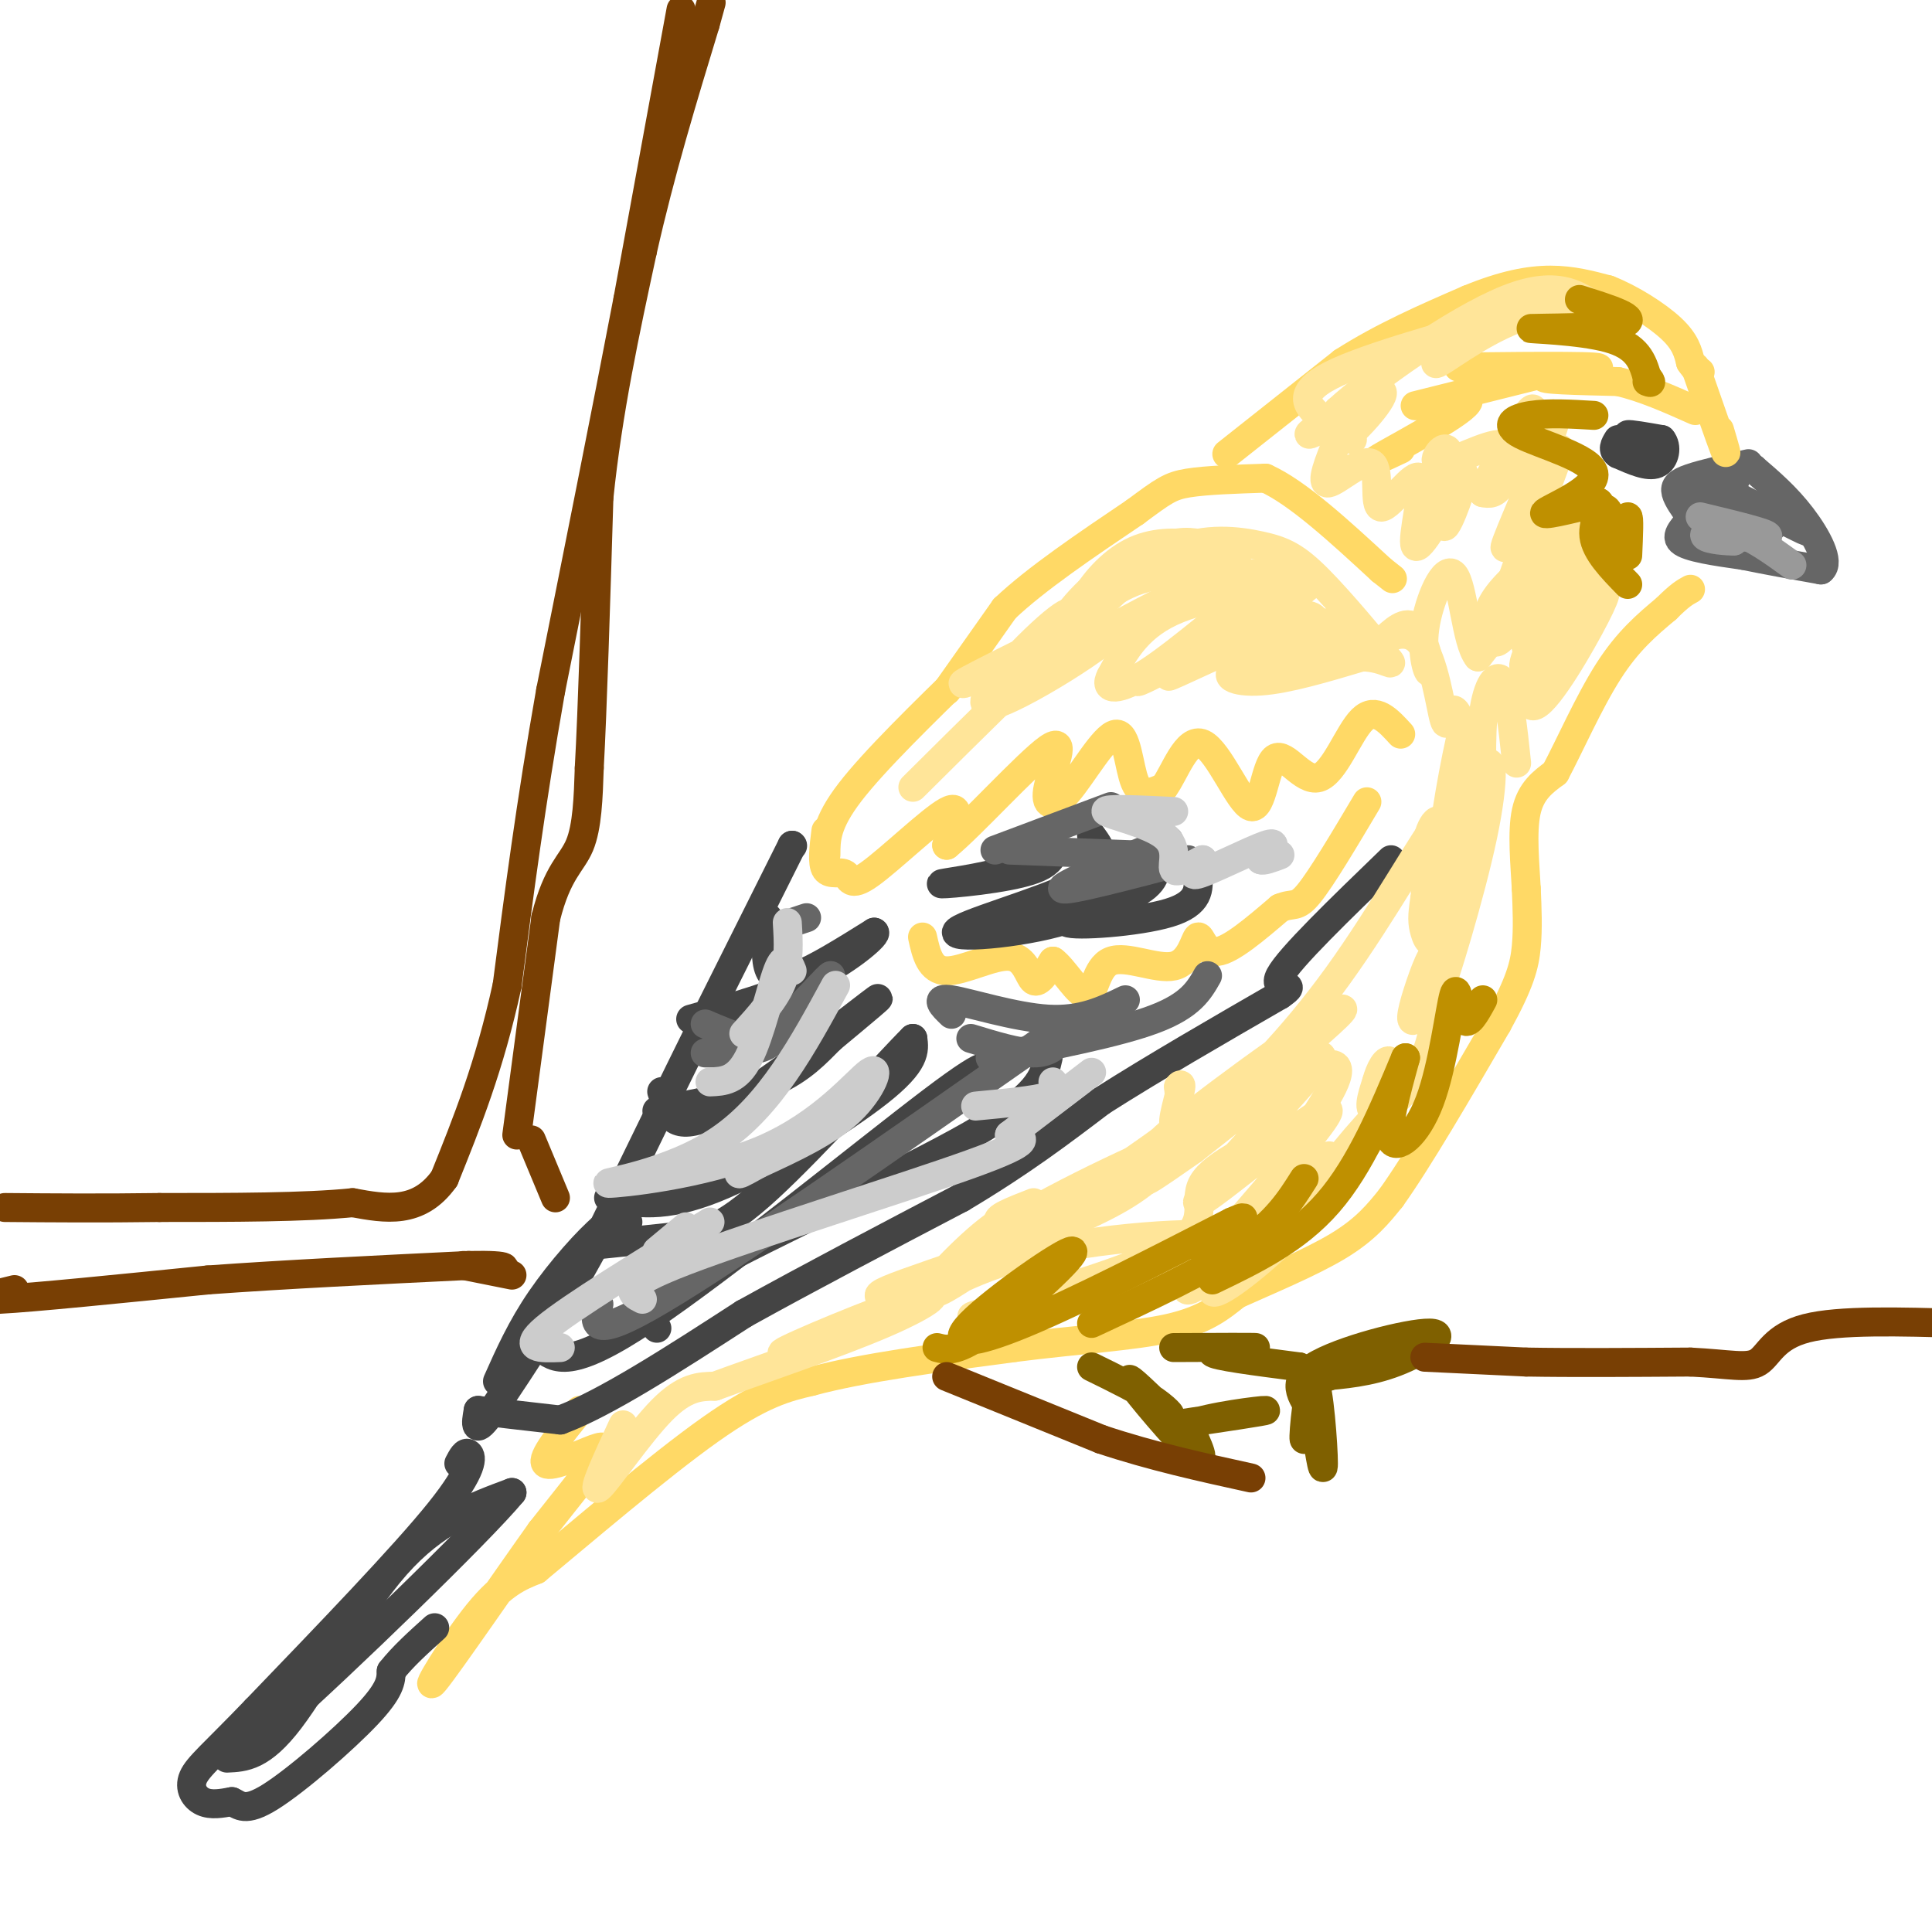 <svg viewBox='0 0 400 400' version='1.1' xmlns='http://www.w3.org/2000/svg' xmlns:xlink='http://www.w3.org/1999/xlink'><g fill='none' stroke='#ffd966' stroke-width='6' stroke-linecap='round' stroke-linejoin='round'><path d='M290,93c-3.685,1.738 -7.369,3.476 -3,1c4.369,-2.476 16.792,-9.167 17,-11c0.208,-1.833 -11.798,1.190 -11,1c0.798,-0.190 14.399,-3.595 28,-7'/><path d='M321,77c-1.876,-1.281 -20.565,-0.982 -19,-1c1.565,-0.018 23.383,-0.351 28,0c4.617,0.351 -7.967,1.386 -10,2c-2.033,0.614 6.483,0.807 15,1'/><path d='M335,79c5.167,1.167 10.583,3.583 16,6'/><path d='M120,292c-4.024,4.994 -8.048,9.988 -7,11c1.048,1.012 7.167,-1.958 10,-3c2.833,-1.042 2.381,-0.155 0,3c-2.381,3.155 -6.690,8.577 -11,14'/><path d='M112,317c-7.071,9.905 -19.250,27.667 -22,31c-2.750,3.333 3.929,-7.762 9,-14c5.071,-6.238 8.536,-7.619 12,-9'/><path d='M111,325c8.933,-7.400 25.267,-21.400 36,-29c10.733,-7.600 15.867,-8.800 21,-10'/><path d='M168,286c10.500,-2.833 26.250,-4.917 42,-7'/><path d='M210,279c13.022,-1.667 24.578,-2.333 32,-4c7.422,-1.667 10.711,-4.333 14,-7'/><path d='M256,268c6.356,-2.867 15.244,-6.533 21,-10c5.756,-3.467 8.378,-6.733 11,-10'/><path d='M288,248c5.500,-7.667 13.750,-21.833 22,-36'/><path d='M310,212c4.756,-8.622 5.644,-12.178 6,-16c0.356,-3.822 0.178,-7.911 0,-12'/><path d='M316,184c-0.267,-5.067 -0.933,-11.733 0,-16c0.933,-4.267 3.467,-6.133 6,-8'/><path d='M322,160c2.844,-5.333 6.956,-14.667 11,-21c4.044,-6.333 8.022,-9.667 12,-13'/><path d='M345,126c2.833,-2.833 3.917,-3.417 5,-4'/><path d='M171,177c0.000,-3.250 0.000,-6.500 5,-13c5.000,-6.500 15.000,-16.250 25,-26'/><path d='M196,143c0.000,0.000 12.000,-17.000 12,-17'/><path d='M208,126c6.500,-6.167 16.750,-13.083 27,-20'/><path d='M235,106c5.933,-4.400 7.267,-5.400 11,-6c3.733,-0.600 9.867,-0.800 16,-1'/><path d='M262,99c6.667,3.000 15.333,11.000 24,19'/><path d='M286,118c4.000,3.167 2.000,1.583 0,0'/><path d='M254,94c0.000,0.000 24.000,-19.000 24,-19'/><path d='M278,75c8.333,-5.333 17.167,-9.167 26,-13'/><path d='M304,62c7.289,-3.000 12.511,-4.000 17,-4c4.489,0.000 8.244,1.000 12,2'/><path d='M333,60c4.578,1.778 10.022,5.222 13,8c2.978,2.778 3.489,4.889 4,7'/><path d='M350,75c1.000,1.500 1.500,1.750 2,2'/><path d='M171,172c-0.429,3.383 -0.858,6.766 0,8c0.858,1.234 3.003,0.321 4,1c0.997,0.679 0.845,2.952 5,0c4.155,-2.952 12.616,-11.129 16,-13c3.384,-1.871 1.692,2.565 0,7'/><path d='M196,175c4.781,-3.853 16.734,-16.985 21,-20c4.266,-3.015 0.845,4.087 0,8c-0.845,3.913 0.887,4.636 4,1c3.113,-3.636 7.607,-11.633 10,-12c2.393,-0.367 2.684,6.895 4,10c1.316,3.105 3.658,2.052 6,1'/><path d='M241,163c2.184,-2.867 4.644,-10.535 8,-9c3.356,1.535 7.609,12.273 10,13c2.391,0.727 2.919,-8.558 5,-10c2.081,-1.442 5.714,4.958 9,4c3.286,-0.958 6.225,-9.274 9,-12c2.775,-2.726 5.388,0.137 8,3'/><path d='M191,194c0.768,3.470 1.536,6.940 5,7c3.464,0.060 9.625,-3.292 13,-3c3.375,0.292 3.964,4.226 5,5c1.036,0.774 2.518,-1.613 4,-4'/><path d='M218,199c2.092,1.439 5.322,7.038 7,7c1.678,-0.038 1.803,-5.712 5,-7c3.197,-1.288 9.465,1.809 13,1c3.535,-0.809 4.336,-5.526 5,-6c0.664,-0.474 1.190,3.293 4,3c2.810,-0.293 7.905,-4.647 13,-9'/><path d='M265,188c2.822,-1.222 3.378,0.222 6,-3c2.622,-3.222 7.311,-11.111 12,-19'/></g>
<g fill='none' stroke='#444444' stroke-width='6' stroke-linecap='round' stroke-linejoin='round'><path d='M164,175c0.000,0.000 0.100,0.100 0.1,0.1'/><path d='M164,175c0.000,0.000 -18.000,36.000 -18,36'/><path d='M146,211c-6.833,13.833 -14.917,30.417 -23,47'/><path d='M123,258c-7.333,13.500 -14.167,23.750 -21,34'/><path d='M102,292c-4.000,5.667 -3.500,2.833 -3,0'/><path d='M99,292c2.333,0.333 9.667,1.167 17,2'/><path d='M116,294c9.167,-3.333 23.583,-12.667 38,-22'/><path d='M154,272c13.833,-7.667 29.417,-15.833 45,-24'/><path d='M199,248c12.333,-7.333 20.667,-13.667 29,-20'/><path d='M228,228c11.000,-7.000 24.000,-14.500 37,-22'/><path d='M265,206c4.733,-3.244 -1.933,-0.356 0,-4c1.933,-3.644 12.467,-13.822 23,-24'/><path d='M103,286c2.467,-5.533 4.933,-11.067 9,-17c4.067,-5.933 9.733,-12.267 13,-15c3.267,-2.733 4.133,-1.867 5,-1'/><path d='M159,190c-0.311,3.800 -0.622,7.600 0,10c0.622,2.400 2.178,3.400 6,2c3.822,-1.400 9.911,-5.200 16,-9'/><path d='M181,193c0.978,0.200 -4.578,5.200 -12,9c-7.422,3.800 -16.711,6.400 -26,9'/><path d='M137,226c0.149,0.458 0.298,0.917 1,3c0.702,2.083 1.958,5.792 11,1c9.042,-4.792 25.869,-18.083 31,-22c5.131,-3.917 -1.435,1.542 -8,7'/><path d='M172,215c-2.844,2.822 -5.956,6.378 -12,9c-6.044,2.622 -15.022,4.311 -24,6'/><path d='M126,248c5.667,1.133 11.333,2.267 22,-2c10.667,-4.267 26.333,-13.933 34,-20c7.667,-6.067 7.333,-8.533 7,-11'/><path d='M189,215c-4.798,4.738 -20.292,22.083 -30,31c-9.708,8.917 -13.631,9.405 -19,10c-5.369,0.595 -12.185,1.298 -19,2'/><path d='M112,279c2.956,2.378 5.911,4.756 22,-6c16.089,-10.756 45.311,-34.644 59,-45c13.689,-10.356 11.844,-7.178 10,-4'/><path d='M217,219c-0.867,3.911 -1.733,7.822 -16,16c-14.267,8.178 -41.933,20.622 -55,28c-13.067,7.378 -11.533,9.689 -10,12'/><path d='M216,173c-0.827,2.577 -1.655,5.155 -7,7c-5.345,1.845 -15.208,2.958 -14,3c1.208,0.042 13.488,-0.988 19,-3c5.512,-2.012 4.256,-5.006 3,-8'/><path d='M226,173c2.226,3.077 4.452,6.155 -3,10c-7.452,3.845 -24.583,8.458 -25,10c-0.417,1.542 15.881,0.012 24,-3c8.119,-3.012 8.060,-7.506 8,-12'/><path d='M239,177c0.482,2.690 0.964,5.381 -4,8c-4.964,2.619 -15.375,5.167 -14,6c1.375,0.833 14.536,-0.048 21,-2c6.464,-1.952 6.232,-4.976 6,-8'/><path d='M95,303c0.667,-1.267 1.333,-2.533 2,-2c0.667,0.533 1.333,2.867 -6,12c-7.333,9.133 -22.667,25.067 -38,41'/><path d='M53,354c-8.869,9.214 -12.042,11.750 -13,14c-0.958,2.250 0.298,4.214 2,5c1.702,0.786 3.851,0.393 6,0'/><path d='M48,373c1.607,0.679 2.625,2.375 8,-1c5.375,-3.375 15.107,-11.821 20,-17c4.893,-5.179 4.946,-7.089 5,-9'/><path d='M81,346c2.333,-3.000 5.667,-6.000 9,-9'/><path d='M47,364c3.578,-0.156 7.156,-0.311 13,-8c5.844,-7.689 13.956,-22.911 22,-32c8.044,-9.089 16.022,-12.044 24,-15'/><path d='M106,309c-6.711,8.111 -35.489,35.889 -48,47c-12.511,11.111 -8.756,5.556 -5,0'/></g>
<g fill='none' stroke='#666666' stroke-width='6' stroke-linecap='round' stroke-linejoin='round'><path d='M146,212c2.845,1.214 5.691,2.427 8,3c2.309,0.573 4.083,0.504 8,-3c3.917,-3.504 9.978,-10.443 10,-10c0.022,0.443 -5.994,8.270 -10,12c-4.006,3.730 -6.003,3.365 -8,3'/><path d='M150,218c0.000,0.000 -4.000,0.000 -4,0'/><path d='M164,191c0.000,0.000 3.000,-1.000 3,-1'/><path d='M124,270c-1.083,4.000 -2.167,8.000 13,-1c15.167,-9.000 46.583,-31.000 78,-53'/><path d='M220,215c-1.417,1.500 -2.833,3.000 -6,3c-3.167,0.000 -8.083,-1.500 -13,-3'/><path d='M197,210c-1.867,-1.800 -3.733,-3.600 0,-3c3.733,0.600 13.067,3.600 20,4c6.933,0.400 11.467,-1.800 16,-4'/><path d='M250,202c-1.750,3.083 -3.500,6.167 -11,9c-7.500,2.833 -20.750,5.417 -34,8'/><path d='M230,167c0.000,0.000 -24.000,9.000 -24,9'/><path d='M209,176c0.000,0.000 26.000,1.000 26,1'/><path d='M242,174c-11.333,4.667 -22.667,9.333 -22,10c0.667,0.667 13.333,-2.667 26,-6'/></g>
<g fill='none' stroke='#cccccc' stroke-width='6' stroke-linecap='round' stroke-linejoin='round'><path d='M147,224c2.778,-0.111 5.556,-0.222 8,-5c2.444,-4.778 4.556,-14.222 6,-18c1.444,-3.778 2.222,-1.889 3,0'/><path d='M163,191c0.250,4.083 0.500,8.167 -1,12c-1.500,3.833 -4.750,7.417 -8,11'/><path d='M173,204c-6.747,12.435 -13.494,24.871 -24,32c-10.506,7.129 -24.771,8.952 -23,9c1.771,0.048 19.578,-1.678 32,-7c12.422,-5.322 19.460,-14.241 22,-16c2.540,-1.759 0.583,3.640 -4,8c-4.583,4.360 -11.791,7.680 -19,11'/><path d='M157,241c-3.833,2.167 -3.917,2.083 -4,2'/><path d='M142,254c0.000,0.000 -6.000,5.000 -6,5'/><path d='M116,279c-4.083,0.167 -8.167,0.333 -3,-4c5.167,-4.333 19.583,-13.167 34,-22'/><path d='M133,269c-2.578,-1.289 -5.156,-2.578 9,-8c14.156,-5.422 45.044,-14.978 59,-20c13.956,-5.022 10.978,-5.511 8,-6'/><path d='M209,235c4.167,-3.167 10.583,-8.083 17,-13'/><path d='M202,229c6.167,-0.583 12.333,-1.167 15,-2c2.667,-0.833 1.833,-1.917 1,-3'/><path d='M243,168c-7.250,-0.345 -14.500,-0.690 -14,0c0.500,0.690 8.750,2.417 12,5c3.250,2.583 1.500,6.024 2,7c0.500,0.976 3.250,-0.512 6,-2'/><path d='M249,178c-0.143,0.762 -3.500,3.667 -1,3c2.500,-0.667 10.857,-4.905 14,-6c3.143,-1.095 1.071,0.952 -1,3'/><path d='M261,178c0.500,0.333 2.250,-0.333 4,-1'/></g>
<g fill='none' stroke='#666666' stroke-width='6' stroke-linecap='round' stroke-linejoin='round'><path d='M362,96c-4.667,1.044 -9.333,2.089 -12,3c-2.667,0.911 -3.333,1.689 -3,3c0.333,1.311 1.667,3.156 3,5'/><path d='M350,107c-0.556,1.756 -3.444,3.644 -2,5c1.444,1.356 7.222,2.178 13,3'/><path d='M361,115c4.833,1.000 10.417,2.000 16,3'/><path d='M377,118c2.044,-1.533 -0.844,-6.867 -4,-11c-3.156,-4.133 -6.578,-7.067 -10,-10'/><path d='M363,97c-2.333,-1.167 -3.167,0.917 -4,3'/></g>
<g fill='none' stroke='#ffd966' stroke-width='6' stroke-linecap='round' stroke-linejoin='round'><path d='M351,76c2.583,7.417 5.167,14.833 6,17c0.833,2.167 -0.083,-0.917 -1,-4'/></g>
<g fill='none' stroke='#444444' stroke-width='6' stroke-linecap='round' stroke-linejoin='round'><path d='M342,92c-2.667,-0.917 -5.333,-1.833 -5,-2c0.333,-0.167 3.667,0.417 7,1'/><path d='M344,91c1.222,1.356 0.778,4.244 -1,5c-1.778,0.756 -4.889,-0.622 -8,-2'/><path d='M335,94c-1.333,-0.833 -0.667,-1.917 0,-3'/></g>
<g fill='none' stroke='#666666' stroke-width='6' stroke-linecap='round' stroke-linejoin='round'><path d='M351,109c-0.417,-3.500 -0.833,-7.000 0,-7c0.833,0.000 2.917,3.500 5,7'/><path d='M356,109c0.893,-0.238 0.625,-4.333 5,-4c4.375,0.333 13.393,5.095 13,5c-0.393,-0.095 -10.196,-5.048 -20,-10'/><path d='M354,100c-1.167,-0.167 5.917,4.417 13,9'/></g>
<g fill='none' stroke='#999999' stroke-width='6' stroke-linecap='round' stroke-linejoin='round'><path d='M352,107c7.089,1.711 14.178,3.422 14,4c-0.178,0.578 -7.622,0.022 -10,0c-2.378,-0.022 0.311,0.489 3,1'/><path d='M359,112c-1.107,0.071 -5.375,-0.250 -6,-1c-0.625,-0.750 2.393,-1.929 6,-1c3.607,0.929 7.804,3.964 12,7'/></g>
<g fill='none' stroke='#ffe599' stroke-width='6' stroke-linecap='round' stroke-linejoin='round'><path d='M222,131c0.836,-3.357 1.671,-6.715 -4,-2c-5.671,4.715 -17.850,17.501 -13,17c4.850,-0.501 26.729,-14.289 26,-16c-0.729,-1.711 -24.065,8.654 -30,11c-5.935,2.346 5.533,-3.327 17,-9'/><path d='M218,132c5.614,-4.090 11.149,-9.815 18,-12c6.851,-2.185 15.018,-0.828 15,-2c-0.018,-1.172 -8.221,-4.871 -16,-2c-7.779,2.871 -15.133,12.311 -14,12c1.133,-0.311 10.752,-10.375 18,-14c7.248,-3.625 12.124,-0.813 17,2'/><path d='M256,116c-1.082,-1.407 -12.289,-5.924 -21,-2c-8.711,3.924 -14.928,16.289 -12,18c2.928,1.711 15.001,-7.232 26,-11c10.999,-3.768 20.923,-2.361 19,-1c-1.923,1.361 -15.692,2.674 -24,6c-8.308,3.326 -11.154,8.663 -14,14'/><path d='M230,140c-1.616,2.965 1.344,3.377 8,-1c6.656,-4.377 17.010,-13.542 22,-17c4.990,-3.458 4.618,-1.209 7,-1c2.382,0.209 7.520,-1.624 0,3c-7.520,4.624 -27.696,15.703 -31,17c-3.304,1.297 10.264,-7.189 20,-11c9.736,-3.811 15.639,-2.946 16,-2c0.361,0.946 -4.819,1.973 -10,3'/><path d='M262,131c-7.247,3.120 -20.365,9.422 -20,9c0.365,-0.422 14.214,-7.566 24,-10c9.786,-2.434 15.510,-0.158 12,2c-3.510,2.158 -16.253,4.196 -21,6c-4.747,1.804 -1.499,3.372 4,3c5.499,-0.372 13.250,-2.686 21,-5'/><path d='M282,136c5.096,0.093 7.335,2.826 5,0c-2.335,-2.826 -9.244,-11.211 -14,-16c-4.756,-4.789 -7.357,-5.982 -12,-7c-4.643,-1.018 -11.326,-1.862 -18,1c-6.674,2.862 -13.337,9.431 -20,16'/><path d='M223,130c-9.000,8.167 -21.500,20.583 -34,33'/><path d='M277,87c-3.929,2.083 -7.857,4.167 -5,2c2.857,-2.167 12.500,-8.583 14,-8c1.500,0.583 -5.143,8.167 -8,10c-2.857,1.833 -1.929,-2.083 -1,-6'/><path d='M277,85c6.733,-6.178 24.067,-18.622 35,-23c10.933,-4.378 15.467,-0.689 20,3'/><path d='M332,65c0.893,-0.202 -6.875,-2.208 -15,0c-8.125,2.208 -16.607,8.631 -19,10c-2.393,1.369 1.304,-2.315 5,-6'/><path d='M303,69c4.847,-2.147 14.464,-4.514 9,-3c-5.464,1.514 -26.010,6.907 -35,11c-8.990,4.093 -6.426,6.884 -4,9c2.426,2.116 4.713,3.558 7,5'/><path d='M277,91c-1.875,4.615 -3.750,9.230 -2,9c1.750,-0.230 7.126,-5.305 9,-4c1.874,1.305 0.244,8.989 2,9c1.756,0.011 6.896,-7.651 8,-6c1.104,1.651 -1.827,12.615 -1,14c0.827,1.385 5.414,-6.807 10,-15'/><path d='M303,98c0.492,1.140 -3.277,11.490 -4,11c-0.723,-0.490 1.602,-11.819 1,-15c-0.602,-3.181 -4.130,1.787 -2,2c2.130,0.213 9.920,-4.327 13,-4c3.080,0.327 1.452,5.522 0,8c-1.452,2.478 -2.726,2.239 -4,2'/><path d='M307,102c0.667,-2.214 4.336,-8.750 7,-13c2.664,-4.250 4.324,-6.213 3,-2c-1.324,4.213 -5.633,14.604 -4,13c1.633,-1.604 9.209,-15.201 9,-13c-0.209,2.201 -8.203,20.200 -10,25c-1.797,4.800 2.601,-3.600 7,-12'/><path d='M319,100c2.575,-4.850 5.513,-10.975 3,-4c-2.513,6.975 -10.476,27.051 -10,28c0.476,0.949 9.393,-17.229 9,-17c-0.393,0.229 -10.095,18.866 -10,20c0.095,1.134 9.987,-15.233 14,-20c4.013,-4.767 2.147,2.067 -1,8c-3.147,5.933 -7.573,10.967 -12,16'/><path d='M312,131c-2.450,2.859 -2.574,2.008 -3,1c-0.426,-1.008 -1.155,-2.171 -1,-4c0.155,-1.829 1.195,-4.325 5,-8c3.805,-3.675 10.374,-8.531 10,-4c-0.374,4.531 -7.691,18.449 -7,18c0.691,-0.449 9.392,-15.265 14,-21c4.608,-5.735 5.125,-2.390 1,5c-4.125,7.390 -12.893,18.826 -15,20c-2.107,1.174 2.446,-7.913 7,-17'/><path d='M323,121c-1.027,2.859 -7.093,18.506 -6,20c1.093,1.494 9.345,-11.166 13,-16c3.655,-4.834 2.712,-1.842 -1,5c-3.712,6.842 -10.192,17.534 -12,16c-1.808,-1.534 1.055,-15.296 0,-19c-1.055,-3.704 -6.027,2.648 -11,9'/><path d='M306,136c-2.447,-2.938 -3.065,-14.785 -5,-17c-1.935,-2.215 -5.189,5.200 -6,11c-0.811,5.800 0.820,9.985 1,9c0.180,-0.985 -1.091,-7.138 -3,-9c-1.909,-1.862 -4.454,0.569 -7,3'/><path d='M286,133c0.443,-0.572 5.051,-3.502 8,0c2.949,3.502 4.238,13.434 5,16c0.762,2.566 0.997,-2.235 2,-2c1.003,0.235 2.774,5.506 2,13c-0.774,7.494 -4.093,17.210 -4,13c0.093,-4.210 3.598,-22.346 4,-22c0.402,0.346 -2.299,19.173 -5,38'/><path d='M298,189c-1.113,7.005 -1.396,5.516 -2,2c-0.604,-3.516 -1.528,-9.060 -1,-14c0.528,-4.940 2.507,-9.276 4,-6c1.493,3.276 2.500,14.164 1,23c-1.500,8.836 -5.507,15.620 -7,17c-1.493,1.380 -0.472,-2.644 1,-7c1.472,-4.356 3.395,-9.044 4,-6c0.605,3.044 -0.106,13.820 -3,21c-2.894,7.180 -7.970,10.766 -10,11c-2.030,0.234 -1.015,-2.883 0,-6'/><path d='M285,224c0.607,-2.412 2.126,-5.440 3,-4c0.874,1.440 1.103,7.350 -3,14c-4.103,6.650 -12.537,14.042 -12,12c0.537,-2.042 10.045,-13.516 13,-16c2.955,-2.484 -0.642,4.022 -6,11c-5.358,6.978 -12.477,14.427 -19,20c-6.523,5.573 -12.448,9.270 -9,4c3.448,-5.270 16.271,-19.506 21,-24c4.729,-4.494 1.365,0.753 -2,6'/><path d='M271,247c-8.299,7.864 -28.047,24.524 -25,19c3.047,-5.524 28.889,-33.233 29,-36c0.111,-2.767 -25.509,19.409 -27,19c-1.491,-0.409 21.145,-23.403 25,-29c3.855,-5.597 -11.073,6.201 -26,18'/><path d='M247,238c-7.888,5.489 -14.609,10.213 -5,2c9.609,-8.213 35.547,-29.363 36,-31c0.453,-1.637 -24.577,16.238 -34,24c-9.423,7.762 -3.237,5.410 5,-1c8.237,-6.410 18.525,-16.880 28,-30c9.475,-13.120 18.136,-28.892 21,-32c2.864,-3.108 -0.068,6.446 -3,16'/><path d='M295,186c-0.589,3.742 -0.561,5.097 0,7c0.561,1.903 1.656,4.352 4,-3c2.344,-7.352 5.938,-24.507 8,-30c2.062,-5.493 2.594,0.675 0,13c-2.594,12.325 -8.312,30.807 -9,32c-0.688,1.193 3.656,-14.904 8,-31'/><path d='M306,174c1.262,-9.774 0.417,-18.708 1,-25c0.583,-6.292 2.595,-9.940 4,-8c1.405,1.940 2.202,9.470 3,17'/><path d='M129,295c-3.311,7.156 -6.622,14.311 -5,13c1.622,-1.311 8.178,-11.089 13,-16c4.822,-4.911 7.911,-4.956 11,-5'/><path d='M148,287c8.738,-3.208 25.085,-8.727 35,-13c9.915,-4.273 13.400,-7.300 6,-5c-7.400,2.300 -25.685,9.927 -27,11c-1.315,1.073 14.338,-4.408 26,-10c11.662,-5.592 19.331,-11.296 27,-17'/><path d='M215,253c3.385,-3.618 -1.651,-4.163 -8,0c-6.349,4.163 -14.011,13.033 -15,14c-0.989,0.967 4.695,-5.971 18,-14c13.305,-8.029 34.230,-17.151 37,-18c2.770,-0.849 -12.615,6.576 -28,14'/><path d='M219,249c-7.225,5.152 -11.287,11.030 -20,15c-8.713,3.970 -22.077,6.030 -15,3c7.077,-3.030 34.593,-11.152 48,-19c13.407,-7.848 12.703,-15.424 12,-23'/><path d='M244,225c1.485,-2.016 -0.803,4.444 -1,7c-0.197,2.556 1.695,1.207 -8,8c-9.695,6.793 -30.979,21.729 -38,26c-7.021,4.271 0.221,-2.123 15,-6c14.779,-3.877 37.094,-5.236 43,-4c5.906,1.236 -4.598,5.067 -15,8c-10.402,2.933 -20.701,4.966 -31,7'/><path d='M209,271c-7.686,1.702 -11.400,2.456 -3,0c8.400,-2.456 28.915,-8.123 37,-13c8.085,-4.877 3.738,-8.965 6,-13c2.262,-4.035 11.131,-8.018 20,-12'/><path d='M269,233c3.406,-1.617 1.921,0.340 4,-3c2.079,-3.340 7.722,-11.978 0,-9c-7.722,2.978 -28.810,17.571 -43,25c-14.190,7.429 -21.483,7.694 -23,7c-1.517,-0.694 2.741,-2.347 7,-4'/></g>
<g fill='none' stroke='#bf9000' stroke-width='6' stroke-linecap='round' stroke-linejoin='round'><path d='M194,279c2.069,0.542 4.137,1.085 11,-4c6.863,-5.085 18.520,-15.796 17,-16c-1.520,-0.204 -16.217,10.099 -21,15c-4.783,4.901 0.348,4.400 11,0c10.652,-4.400 26.826,-12.700 43,-21'/><path d='M255,253c6.000,-2.667 -0.500,1.167 -7,5'/><path d='M226,274c11.833,-5.500 23.667,-11.000 31,-16c7.333,-5.000 10.167,-9.500 13,-14'/><path d='M251,265c8.667,-4.167 17.333,-8.333 24,-16c6.667,-7.667 11.333,-18.833 16,-30'/><path d='M291,219c-2.032,7.378 -4.064,14.756 -3,17c1.064,2.244 5.223,-0.646 8,-8c2.777,-7.354 4.171,-19.172 5,-22c0.829,-2.828 1.094,3.335 2,5c0.906,1.665 2.453,-1.167 4,-4'/><path d='M330,86c-4.716,-0.278 -9.432,-0.555 -13,0c-3.568,0.555 -5.987,1.943 -2,4c3.987,2.057 14.381,4.785 15,8c0.619,3.215 -8.537,6.919 -10,8c-1.463,1.081 4.769,-0.459 11,-2'/><path d='M331,104c1.178,0.800 -1.378,3.800 -1,7c0.378,3.200 3.689,6.600 7,10'/><path d='M327,62c6.381,2.012 12.762,4.024 9,5c-3.762,0.976 -17.667,0.917 -19,1c-1.333,0.083 9.905,0.310 16,2c6.095,1.690 7.048,4.845 8,8'/><path d='M341,78c1.333,1.500 0.667,1.250 0,1'/><path d='M330,107c1.101,-1.298 2.202,-2.595 3,-1c0.798,1.595 1.292,6.083 2,6c0.708,-0.083 1.631,-4.738 2,-5c0.369,-0.262 0.185,3.869 0,8'/></g>
<g fill='none' stroke='#7f6000' stroke-width='6' stroke-linecap='round' stroke-linejoin='round'><path d='M243,279c8.578,-0.044 17.156,-0.089 17,0c-0.156,0.089 -9.044,0.311 -9,1c0.044,0.689 9.022,1.844 18,3'/><path d='M269,283c2.928,4.892 1.249,15.620 1,15c-0.249,-0.620 0.933,-12.590 2,-12c1.067,0.590 2.019,13.740 2,17c-0.019,3.260 -1.010,-3.370 -2,-10'/><path d='M272,293c-1.825,-3.301 -5.386,-6.555 0,-10c5.386,-3.445 19.719,-7.081 24,-7c4.281,0.081 -1.491,3.880 -7,6c-5.509,2.120 -10.754,2.560 -16,3'/><path d='M273,285c-2.333,0.500 -0.167,0.250 2,0'/><path d='M226,283c4.951,2.421 9.901,4.842 13,7c3.099,2.158 4.346,4.053 2,2c-2.346,-2.053 -8.285,-8.053 -7,-6c1.285,2.053 9.796,12.158 13,15c3.204,2.842 1.102,-1.579 -1,-6'/><path d='M246,295c4.244,-1.733 15.356,-3.067 16,-3c0.644,0.067 -9.178,1.533 -19,3'/></g>
<g fill='none' stroke='#783f04' stroke-width='6' stroke-linecap='round' stroke-linejoin='round'><path d='M141,2c0.000,0.000 -11.000,60.000 -11,60'/><path d='M130,62c-4.500,23.500 -10.250,52.250 -16,81'/><path d='M114,143c-4.167,23.667 -6.583,42.333 -9,61'/><path d='M105,204c-3.667,16.833 -8.333,28.417 -13,40'/><path d='M92,244c-5.333,7.500 -12.167,6.250 -19,5'/><path d='M73,249c-9.833,1.000 -24.917,1.000 -40,1'/><path d='M33,250c-12.000,0.167 -22.000,0.083 -32,0'/><path d='M3,267c-4.833,1.167 -9.667,2.333 -3,2c6.667,-0.333 24.833,-2.167 43,-4'/><path d='M43,265c16.167,-1.167 35.083,-2.083 54,-3'/><path d='M97,262c9.867,-0.200 7.533,0.800 6,1c-1.533,0.200 -2.267,-0.400 -3,-1'/><path d='M107,235c0.000,0.000 6.000,-45.000 6,-45'/><path d='M113,190c2.400,-9.622 5.400,-11.178 7,-15c1.600,-3.822 1.800,-9.911 2,-16'/><path d='M122,159c0.667,-12.000 1.333,-34.000 2,-56'/><path d='M124,103c1.833,-17.833 5.417,-34.417 9,-51'/><path d='M133,52c3.667,-16.333 8.333,-31.667 13,-47'/><path d='M146,5c2.167,-7.833 1.083,-3.917 0,0'/><path d='M110,236c0.000,0.000 5.000,12.000 5,12'/><path d='M96,262c0.000,0.000 10.000,2.000 10,2'/><path d='M295,281c0.000,0.000 21.000,1.000 21,1'/><path d='M316,282c9.167,0.167 21.583,0.083 34,0'/><path d='M350,282c8.214,0.405 11.750,1.417 14,0c2.250,-1.417 3.214,-5.262 10,-7c6.786,-1.738 19.393,-1.369 32,-1'/><path d='M196,285c0.000,0.000 32.000,13.000 32,13'/><path d='M228,298c10.500,3.500 20.750,5.750 31,8'/></g>
</svg>